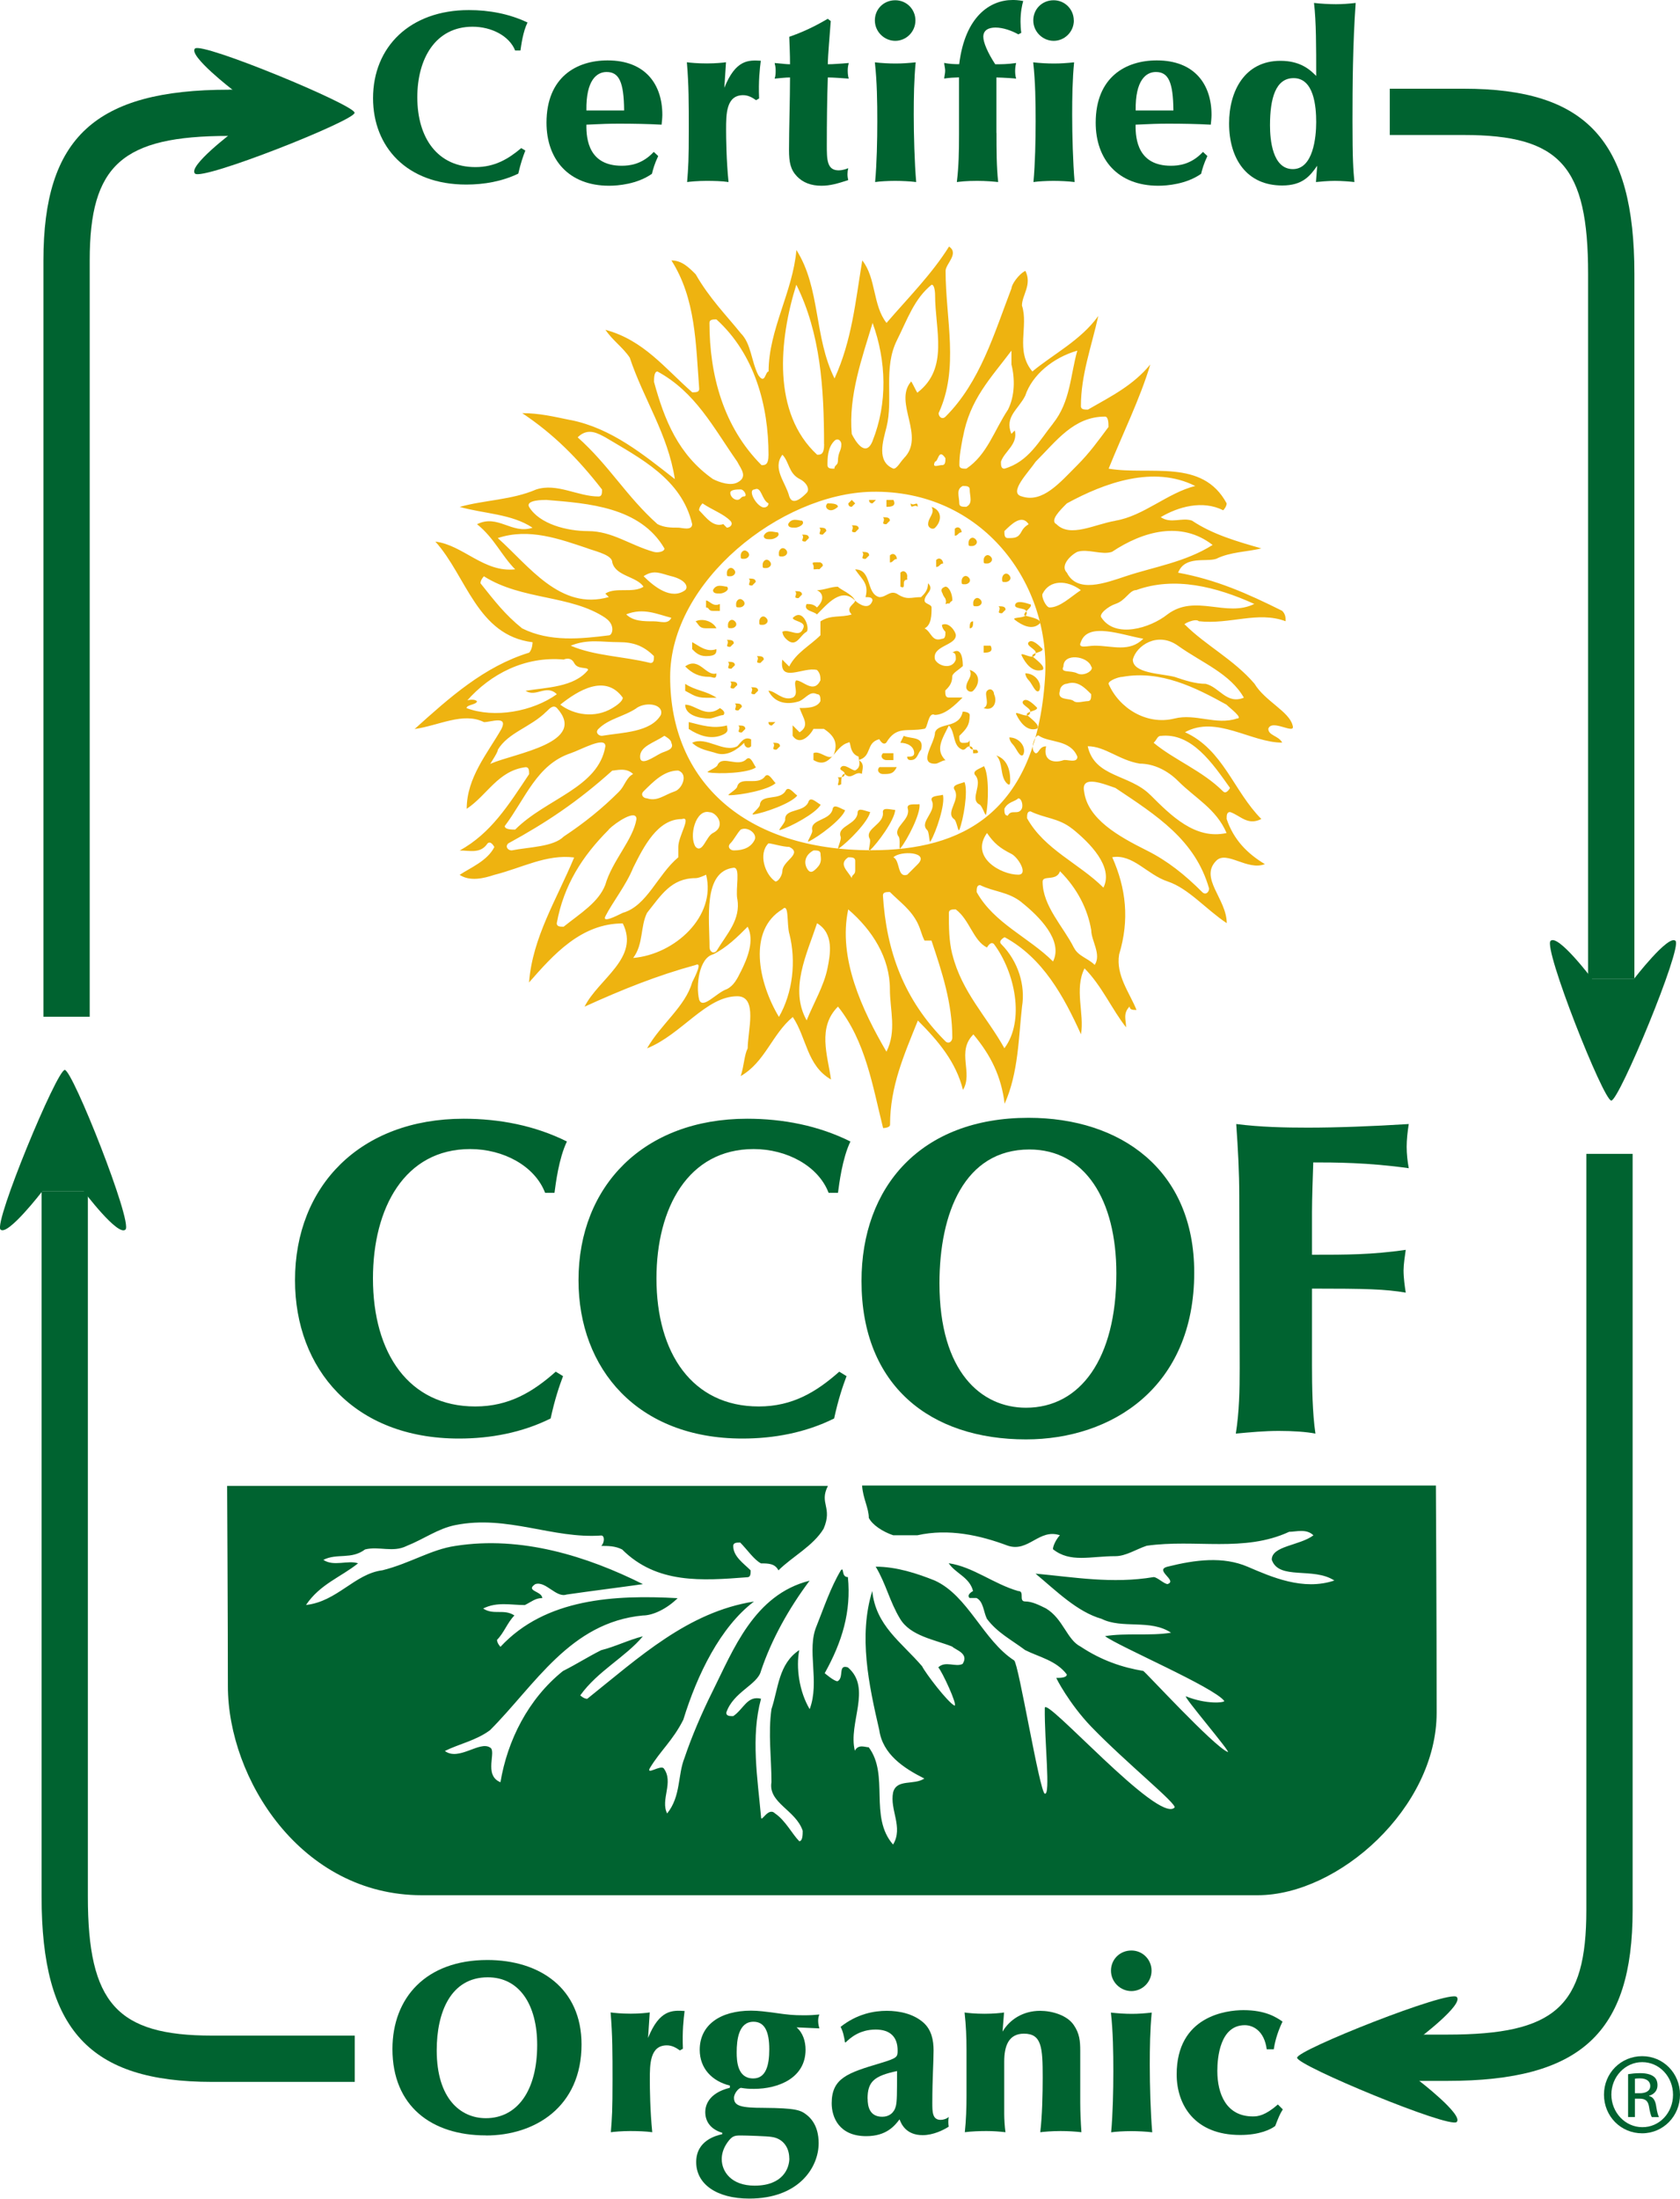 <svg viewBox="0 0 200 261.73" id="Layer_2" xmlns="http://www.w3.org/2000/svg">
  <defs>
    <style>.cls-1{fill:#eeb310;}.cls-1,.cls-2{stroke-width:0px;}.cls-2{fill:#006330;}</style>
  </defs>
  <path d="M165.45,10.56v5.51h8.81c11.48,0,14.8,3.71,14.8,16.53v83.94h5.51V32.6c0-15.86-5.69-22.04-20.31-22.04h-8.81Z" class="cls-2"></path>
  <path d="M191.82,131.01c-.93,0-8.11-18.12-7.23-19.01.88-.87,4.96,4.54,4.96,4.54h4.96s4.13-5.37,4.96-4.54c.82.83-6.71,19.01-7.65,19.01Z" class="cls-2"></path>
  <path d="M188.85,137.34v90.04c0,11.48-3.71,14.81-16.54,14.81h-7.38v5.51h7.38c15.87,0,22.05-5.69,22.05-20.31v-90.04h-5.51Z" class="cls-2"></path>
  <path d="M154.42,244.94c0-.93,18.13-8.11,19-7.23.88.88-4.54,4.96-4.54,4.96v4.96s5.37,4.13,4.54,4.96c-.83.83-19-6.71-19-7.64Z" class="cls-2"></path>
  <path d="M4.95,141.82v83.95c0,15.86,5.69,22.05,20.31,22.05h16.97v-5.51h-16.97c-11.34,0-14.8-3.86-14.8-16.54v-83.95h-5.51Z" class="cls-2"></path>
  <path d="M7.71,127.36c.93,0,8.11,18.13,7.23,19-.88.88-4.96-4.54-4.96-4.54h-4.96s-4.13,5.37-4.96,4.54c-.83-.82,6.71-19,7.65-19Z" class="cls-2"></path>
  <path d="M27.22,10.68c-15.87,0-22.05,5.7-22.05,20.32v90.03h5.51V30.99c0-11.35,3.86-14.81,16.54-14.81h7.38v-5.51h-7.38Z" class="cls-2"></path>
  <path d="M42.21,13.43c0,.93-18.12,8.11-19,7.23-.88-.87,4.54-4.96,4.54-4.96v-4.96s-5.37-4.13-4.54-4.96c.83-.82,19,6.71,19,7.64Z" class="cls-2"></path>
  <path d="M67.94,50c4.88.98,8.68,4.13,12.4,7.03-.83-5.37-3.72-9.5-5.37-14.46-.83-1.24-2.07-2.07-2.89-3.31,4.55,1.24,7.03,4.54,10.33,7.44.41,0,.83,0,.83-.41-.41-5.37-.41-10.74-3.31-15.29,1.24,0,2.07.83,2.89,1.65,1.65,2.89,3.72,4.96,5.37,7.02,1.24,1.24,1.24,3.31,2.07,4.96.83,1.24.83-.41,1.24-.41,0-4.96,2.89-9.5,3.31-14.46,2.89,4.55,2.07,10.33,4.54,15.29,2.07-4.55,2.48-9.09,3.3-14.05,1.66,2.06,1.24,5.37,2.89,7.44,2.48-2.89,5.37-5.78,7.44-9.09,1.24.83-.41,2.07-.41,2.89,0,5.79,1.65,11.57-.83,16.94,0,.41.41.83.83.41,4.13-4.13,5.79-9.92,7.85-15.28,0-.42.82-1.66,1.65-2.07.82,1.65-.41,2.89-.41,4.13.82,2.48-.83,5.37,1.24,7.85,2.48-2.06,5.78-3.72,7.85-6.61-.83,3.72-2.07,7.02-2.07,10.74,0,.41.42.41.83.41,2.89-1.65,5.37-2.89,7.43-5.37-1.24,4.13-3.3,8.26-4.96,12.4,4.96.82,11.16-1.24,14.05,4.13,0,.41-.41.82-.41.82-2.48-1.24-5.37-.41-7.44.82,1.24.83,2.48,0,3.72.41,2.48,1.66,5.37,2.48,8.26,3.31-1.65.41-3.72.41-5.37,1.24-1.24.41-3.72-.41-4.54,1.65,4.54.83,8.26,2.48,12.39,4.54.41.41.41.82.41,1.24-3.31-1.24-6.61.41-10.33,0-.41-.42-2.06.41-1.65.41,2.48,2.48,5.79,4.13,8.27,7.02,1.24,2.07,4.13,3.31,4.54,4.96.42,1.24-2.48-.83-2.89.41,0,.82,1.24.82,1.65,1.65-3.71,0-7.85-3.3-11.57-1.24,4.55,2.06,5.79,7.02,9.09,10.33-1.65.83-2.48-.41-3.72-.83-.41,0-.41.41-.41.83.83,2.48,2.48,4.13,4.55,5.37-2.06.83-4.55-1.65-5.78-.41-2.07,2.07,1.24,4.55,1.24,7.44-2.48-1.65-4.54-4.13-7.02-4.96-2.48-.82-4.13-3.3-6.61-2.89,1.65,3.72,2.07,7.44.82,11.57-.41,2.48,1.24,4.55,2.07,6.61-.41,0-.82,0-.82-.41-.83.82-.42,1.65-.42,2.48-1.65-2.07-2.89-4.95-4.95-7.02-1.24,2.48,0,5.37-.42,7.85-2.06-4.54-4.54-9.09-9.09-11.56,0,0-.82.41-.41.82,2.06,2.07,2.89,4.96,2.48,7.44-.42,3.72-.42,7.85-2.07,11.57-.41-3.3-1.65-5.78-3.72-8.26-2.06,2.07,0,4.55-1.24,6.61-.83-3.31-2.89-5.78-5.37-8.26-1.66,4.13-3.31,7.85-3.31,12.39,0,.41-.83.41-.83.41-1.24-4.96-2.07-10.33-5.37-14.46-2.48,2.48-1.24,5.78-.83,8.68-2.89-1.66-2.89-4.96-4.55-7.44-2.48,2.06-3.3,5.37-6.2,7.03.41-1.24.41-2.48.83-3.3,0-2.07,1.24-6.2-1.24-6.2-3.72,0-6.61,4.54-10.74,6.2,1.65-2.89,4.54-4.96,5.37-7.85.41-.83,1.24-2.48.41-2.07-4.55,1.24-8.67,2.89-13.22,4.96,1.65-3.31,6.61-5.78,4.55-9.91-4.96,0-8.26,3.72-11.16,7.03.41-5.37,3.31-9.92,5.37-14.88-3.31-.41-6.2,1.24-9.5,2.07-1.24.41-2.89.82-4.13,0,1.24-.83,3.3-1.66,4.13-3.31,0,0-.41-.83-.82-.42-.83,1.24-2.07.83-3.3.83,3.72-2.06,5.78-5.37,8.26-9.09,0-.41,0-.83-.41-.83-3.3.42-4.54,3.3-7.02,4.96,0-3.72,2.48-6.61,4.13-9.5.82-1.65-1.24-.82-2.07-.82-2.48-1.24-5.37.41-8.26.82,4.13-3.72,8.26-7.44,13.63-9.09.41-.42.41-1.24.41-1.24-6.61-.82-7.85-7.85-11.57-11.98,3.31.41,5.78,3.72,9.5,3.3-1.65-1.66-2.48-3.72-4.54-5.37,2.48-1.24,4.13,1.24,6.61.42-2.48-1.66-5.78-1.66-8.67-2.48,2.89-.82,6.2-.82,9.09-2.07,2.48-.82,4.95.83,7.44.83.41,0,.41-.42.41-.83-2.89-3.72-5.78-6.61-9.5-9.09,2.06,0,3.72.41,5.78.83ZM87.77,57.44c1.33-.67.41-1.65,0-2.48-2.89-4.13-4.96-8.26-9.5-10.74-.41,0-.41.83-.41,1.24,1.24,4.54,2.89,8.67,7.02,11.57.83.41,2.07.82,2.89.41ZM91.49,54.13c0-5.84-1.65-11.98-6.2-16.11-.41,0-.83,0-.83.41,0,6.19,1.65,12.39,6.2,16.94.41,0,.83,0,.83-1.24ZM98.1,52.89c0-6.66-.42-13.22-3.3-19-2.07,6.61-2.89,15.28,2.48,20.24.41,0,.83,0,.83-1.24ZM103.88,52.48c1.79-4.49,1.65-9.5,0-14.04-1.24,4.13-2.89,8.67-2.48,13.22.41.83,1.65,2.89,2.48.83ZM107.6,54.55c2.62-2.61-1.24-6.61.83-9.09,0-.41.83,1.65.83,1.24,3.72-2.89,2.06-7.44,2.06-11.57,0,0,0-1.24-.41-1.24-2.06,1.65-2.89,4.13-4.13,6.61-1.65,3.31-.42,7.02-1.24,10.33-.41,1.65-1.24,4.13.83,4.96.42,0,.83-.83,1.24-1.24ZM114.62,52.07c-.23,1.29-.41,2.06-.41,3.3,0,.42.41.42.83.42,2.48-1.66,3.31-4.55,4.96-7.03.83-1.65.83-3.72.41-5.37,0-.41,0-2.06,0-1.65-2.48,3.3-4.96,5.78-5.78,10.33ZM125.36,50.41c2.08-2.6,2.07-5.79,2.89-8.67-2.89.83-5.38,2.89-6.2,5.37-.83,1.65-2.48,2.48-1.65,4.54l.41-.41c.41,1.65-1.24,2.48-1.65,3.72,0,.41,0,.83.41.83,2.89-.83,4.13-3.31,5.79-5.37ZM128.25,55.37c1.46-1.46,2.48-2.89,3.71-4.54,0-.41,0-1.24-.41-1.24-3.72,0-5.78,2.89-8.26,5.37-.83,1.24-3.31,3.72-1.65,4.13,2.48.83,4.54-1.65,6.61-3.72ZM132.79,61.98c3.36-.56,6.2-3.31,9.5-4.13-4.95-2.48-10.74-.41-15.28,2.07-.83.82-2.07,2.06-1.24,2.48,1.65,1.65,4.54,0,7.02-.41ZM134.03,68.59c3.35-1.12,7.02-1.65,10.33-3.72-3.72-2.89-8.26-1.66-11.98.82-1.24.41-2.89-.41-4.13,0-.83.41-2.07,1.66-1.24,2.48,1.24,2.48,4.55,1.24,7.02.42ZM132.79,71.89c-.87.29-2.06,1.24-1.65,1.65,1.65,2.48,5.78,1.24,7.85-.41,3.3-2.48,7.02.41,10.33-1.24-4.55-2.06-9.5-3.3-14.05-1.65-.82,0-1.24,1.24-2.48,1.65ZM140.23,76.86c-2.43-1.73-4.96,0-5.37,1.65,0,1.65,3.3,1.65,4.96,2.06,1.24.42,2.47.83,3.72.83,1.65.41,2.48,2.48,4.54,1.65-1.65-2.89-4.96-4.13-7.85-6.19ZM139.82,85.53c2.53-.63,4.96.83,7.43,0,.83,0-.83-1.24-1.24-1.65-3.72-2.06-7.85-4.13-12.39-3.31-.41,0-1.65.42-1.65.83,1.24,2.89,4.54,4.96,7.85,4.13ZM138.17,87.59c-.41.05-.41.41-.83.83,2.48,2.06,5.78,3.31,8.26,5.78.41.41.83-.41.83-.41-2.06-2.89-4.55-6.61-8.26-6.19ZM136.93,94.61c2.48,2.48,5.37,5.38,9.09,4.55-1.24-2.89-3.72-4.13-5.78-6.2-1.24-1.24-2.89-2.06-4.55-2.06-2.48-.41-4.13-2.07-6.2-2.07.82,3.72,4.96,3.31,7.43,5.78ZM136.51,101.23c2.48,1.24,4.54,2.89,6.61,4.96.41.41.82,0,.82-.42-1.65-5.78-6.2-8.67-11.16-11.98-1.24-.41-4.13-1.65-3.72.41.41,3.3,4.13,5.37,7.43,7.02ZM127.84,112.79c.52,1.05,1.65,1.24,2.48,2.07.83-1.24-.41-2.89-.41-4.13-.41-2.48-1.65-4.96-3.72-7.02-.41,1.24-2.07.42-2.07,1.24,0,2.9,2.48,5.37,3.72,7.85ZM121.64,107.42c-1.61-1.29-3.3-1.24-4.96-2.06-.41,0-.41.41-.41.83,2.07,3.72,6.19,5.37,9.09,8.26,1.24-2.48-1.65-5.37-3.72-7.02ZM127.64,98.65c-1.61-1.29-3.3-1.24-4.96-2.07-.41,0-.41.41-.41.82,2.06,3.72,6.19,5.37,9.09,8.26,1.24-2.48-1.66-5.37-3.72-7.02ZM113.38,113.62c1.12,4.48,4.13,7.44,6.19,11.16,2.48-3.31,1.24-9.09-1.24-12.4-.41-.41-.83.41-.83.41-1.65-.82-2.06-3.3-3.72-4.54-.41,0-.82,0-.82.42,0,1.65,0,3.3.41,4.95ZM109.25,109.9c-.83-1.65-2.07-2.48-3.31-3.72-.41,0-.83,0-.83.41.41,6.61,2.48,12.39,7.43,17.35.41.41.83,0,.83-.42,0-4.13-1.24-7.85-2.48-11.56h-.83c-.41-.82-.41-1.24-.82-2.07ZM105.94,117.75c0-3.72-2.07-7.02-4.96-9.5-1.24,5.79,1.65,11.98,4.55,16.94,1.24-2.48.41-4.96.41-7.44ZM98.51,115.27c.32-1.62.82-4.13-1.24-5.37-1.24,3.72-3.31,7.85-1.24,11.56.83-2.06,2.07-4.13,2.48-6.2ZM93.96,111.14c-.32-1.27,0-3.72-.82-2.9-4.13,2.48-2.89,8.68-.41,12.81,1.65-2.89,2.07-6.61,1.24-9.91ZM88.18,115.68c.83-1.65,1.65-3.72.83-5.37-1.24,1.24-2.48,2.48-4.13,3.3-1.65.42-2.06,3.72-1.65,5.37.41,1.24,2.06-.82,3.3-1.24.83-.41,1.24-1.24,1.65-2.07ZM87.77,107.01c-.22-1.29.41-3.72-.41-3.72-3.72.41-2.89,6.2-2.89,9.5,0,.41.41.83.83.41,1.24-2.06,2.89-3.71,2.48-6.19ZM82.81,104.53c-2.92,0-4.13,2.07-5.78,4.13-.82,1.65-.41,3.71-1.65,5.37,4.96-.42,9.92-4.96,8.68-9.91,0,0-.82.41-1.24.41ZM80.75,100.81c0-1.31,1.65-3.72.41-3.31-2.89,0-4.54,3.31-5.78,5.79-.83,2.07-2.48,4.13-3.31,5.78-.41.83,1.24,0,2.07-.41,2.89-.82,4.13-4.54,6.61-6.61v-1.24ZM72.48,98.75c-3.16,3.16-5.37,6.61-6.2,11.15,0,.41.41.41.82.41,2.07-1.65,4.13-2.89,4.95-4.96.83-2.9,3.31-5.37,3.72-7.85,0-1.24-2.48.41-3.31,1.24ZM73.72,94.2c.66-.65.83-1.65,1.65-2.06-.83-.83-2.06-.41-2.48-.41-4.13,3.71-7.85,6.19-12.39,8.67-.41.42,0,.83.41.83,2.06-.41,4.96-.41,6.2-1.65,2.48-1.65,4.54-3.3,6.61-5.37ZM67.94,89.66c-4.04,1.35-5.37,5.37-7.85,8.67,0,.42.83.42,1.24.42,3.72-3.72,9.91-4.96,10.74-9.92,0-1.24-2.89.41-4.13.83ZM65.05,84.7c-1.87,1.87-4.54,2.48-5.78,4.54,0,.42-1.24,2.07-.82,1.65,2.89-1.24,11.57-2.48,7.85-6.61-.42-.41-.83,0-1.24.42ZM68.35,78.92c-.41-.82-1.24-.41-1.24-.41-4.55-.41-8.68,1.65-11.57,4.96-.41,0,.83-.41,1.24,0,0,.41-1.24.41-1.24.82,3.31,1.24,7.85.42,10.75-1.65-1.24-1.24-2.48.41-3.72-.41,2.48-.41,5.78-.41,7.44-2.48,0-.41-1.24,0-1.65-.82ZM72.07,73.55c-4.15-2.77-9.91-2.07-14.46-4.95,0,0-.41.41-.41.83,1.65,2.06,2.89,3.71,4.96,5.37,3.31,1.65,7.02,1.24,10.33.83.41,0,.82-1.24-.42-2.07ZM70,65.29c-3.35-1.12-7.02-2.48-10.74-1.24,3.72,3.31,7.44,8.67,13.22,7.02l-.42-.41c1.24-.82,3.31,0,4.55-.82-.82-1.24-3.31-1.24-3.72-2.89,0-.83-1.65-1.24-2.89-1.65ZM77.86,65.7c.4.11,1.24,0,1.24-.41-2.89-4.96-9.09-5.37-14.05-5.78-.41,0-2.48,0-2.07.82,1.24,2.07,4.55,2.89,7.02,2.89,2.89,0,4.96,1.66,7.85,2.48ZM80.75,62.81c.41,0,1.65.41,1.65-.42-1.24-5.37-6.2-7.85-10.33-10.33-.82-.42-2.06-1.24-3.3,0,3.72,3.3,5.79,7.02,9.5,10.33.83.42,1.65.42,2.48.42ZM79.92,68.59c-1.27-.32-2.06-.83-3.3,0,1.24,1.24,3.3,2.89,4.96,1.65.41-.41,0-1.24-1.65-1.65ZM73.72,76.44c-2.11,0-3.72-.41-5.78.42,2.89,1.24,6.2,1.24,9.5,2.06.41,0,.41-.41.41-.82-1.24-1.24-2.48-1.66-4.13-1.66ZM72.9,84.29c.5-.3,1.24-.82,1.24-1.24-2.07-2.89-5.37-.83-7.44.83,1.65,1.24,4.13,1.65,6.2.41ZM75.79,84.29c-1.54,1.03-3.31,1.24-4.55,2.48-.41.41,0,.82.41.82,2.48-.41,5.79-.41,7.02-2.48.41-1.24-1.65-1.65-2.89-.83ZM78.68,89.66c.52-.26,1.65-.42,1.24-1.24,0-.41-.83-.83-.83-.83-1.24.83-2.89,1.24-2.89,2.48s1.65,0,2.48-.41ZM80.33,94.2c.88-.29,1.65-2.06.41-2.48-1.65,0-2.89,1.24-4.13,2.48-.41.41,0,.83.41.83,1.24.41,2.07-.42,3.31-.83ZM84.87,99.16c1.65-.83.41-2.48-.41-2.48-1.65-.41-2.48,2.89-1.65,4.13.83.83,1.24-1.24,2.06-1.65ZM89.83,99.99c.37-.74-.82-1.65-1.65-1.24-.41.41-.82,1.24-1.24,1.65-.41.42,0,.83.41.83,1.24,0,2.06-.41,2.48-1.24ZM93.14,103.7c0-1.24,2.48-2.06.82-2.89-.82,0-2.06-.42-2.48-.42-1.24,1.24-.41,3.72.83,4.54.41,0,.83-.82.83-1.24ZM120.4,101.64c-1.33-.67-2.06-1.24-2.9-2.48-2.06,2.89,1.66,4.96,3.72,4.96,1.24,0,0-2.07-.82-2.48ZM95.2,57.02c-1.33-.67-1.24-2.07-2.06-2.89-1.24,1.66.41,3.31.82,4.96.41,1.24,1.66,0,2.07-.42.42-.41,0-1.24-.83-1.65ZM115.44,58.26c0-.41-.41-.41-.83-.41-.83.41-.41,1.24-.41,2.07,0,.41.41.41.83.41.83-.41.41-1.24.41-2.07ZM121.64,63.22c.26-.52.82-.82.82-.82-.82-1.24-2.06,0-2.89.82,0,.42,0,.83.41.83.83,0,1.24,0,1.66-.83ZM124.12,70.66c-.19.37.41,1.65.83,1.65,1.24,0,2.48-1.24,3.72-2.06-1.65-1.24-3.72-1.24-4.54.41ZM130.32,76.86c2.11,0,4.13.83,5.79-.83-2.48-.41-6.61-2.07-7.44.41-.41.83.83.42,1.65.42ZM128.25,80.16c.82.41,2.06-.41,1.65-.83-.41-1.24-3.3-1.65-3.3,0-.41.83.83.41,1.66.83ZM127.84,83.46c.3.29,1.24,0,1.65,0s.41-.41.41-.83c-.82-.83-1.65-1.65-2.89-1.24-.41,0-.83.41-.83.83-.41,1.24,1.24.83,1.65,1.24ZM126.6,90.49c.39-.13,1.66.41,1.66-.41-.83-2.07-3.31-1.65-4.55-2.48-.41-.41-1.24,1.65-.41,2.07.41,0,.41-.83,1.24-.83-.41,1.65.83,2.07,2.06,1.65ZM109.25,102.88c1.49-1.49-2.07-1.65-2.89-.83.83.41.42,2.48,1.65,2.07.41-.42.83-.83,1.24-1.24ZM77.86,73.96c.82,0,1.65.41,2.06-.42-1.65-.41-3.3-1.24-5.37-.41.83.83,2.07.83,3.31.83ZM86.11,62.39l.41.42c.41,0,.83-.42.41-.83-.83-.83-2.07-1.24-3.3-2.06,0,0-.41.41-.41.82.82.82,1.65,2.07,2.89,1.65ZM99.75,54.96c0-1.17.41-1.24.41-2.07,0-.41-.41-.82-.83-.41-.82.82-.82,2.07-.82,2.89,0,.42.41.42.82.42,0-.42.41-.42.41-.83ZM103.74,101.21c10.76,0,19.56-4.39,20.66-20.36.79-11.37-7.44-22.59-20.66-22.31-10.75.23-23.96,10.63-23.96,22.03,0,12.48,8.96,20.64,23.96,20.64ZM114.62,79.33c0-.41,0-2.47-1.24-1.65.41,0,.41.41.41.83-.41,1.23-2.07.82-2.48,0-.41-1.65,2.48-1.65,2.48-2.89,0-.42-.82-1.65-1.65-1.24q0,.41.41.83c0,.42,0,.83-.41.83-1.24.41-1.24-.83-2.07-1.24.83-.41.83-1.65.83-2.48,0-.41-.83-.41-.83-.83,0-.82,1.24-1.24.41-2.06,0,.82-.41,1.24-.83,1.65-1.24,0-1.65.41-2.89-.41-.83-.41-1.24.41-2.07.41-1.65-.41-.83-3.3-2.89-3.3.83,1.24,1.66,1.65,1.24,3.3.42,0,.83,0,.83.41-.41,1.24-1.65.41-2.07,0-.41-.82-1.65-1.24-2.06-1.65-.83,0-1.65.41-2.48.41.83.41.83,1.24,0,2.06-.41-.41-.82-.41-1.24-.41-.41.83.83.83,1.24,1.24,1.24-1.24,2.89-3.3,4.54-1.65,0,.41-1.24.83-.41,1.65-1.24.41-2.48,0-3.72.83v1.65c-1.24,1.24-2.89,2.07-3.72,3.72q-.41-.41-.82-.82c-.41,2.89,2.48.82,4.13,1.23.41.41.41.83.41,1.24-.82,1.65-2.06,0-2.89,0-.42.41.41,1.65-.42,2.06-1.24.41-2.06-.83-2.89-.83.83,1.65,2.48,1.65,3.72,1.24.83-.41,1.24-1.24,2.07-.83.41,0,.41.41.41.83-.41.82-1.65.82-2.48.82.42,1.24,1.24,2.07,0,2.89,0,0-.41-.41-.83-.83v1.24c.83,1.24,2.07,0,2.48-.82h1.24c1.24.82,1.65,1.65,1.24,2.89-.41,1.24-1.65-.42-2.48,0v.82c2.06,1.24,2.48-1.65,4.13-2.06.41-.41,0,1.24,1.24,1.65,0,.41.41,1.24-.41,1.65-.41,0-1.24-.83-1.65-.42-.41.42.41.42.41.83s-.41.41-.83.41c.41.41-.41,1.24.41.83,0-.42,0-1.24.41-1.24.83.83,1.24-.41,2.06,0,0-.41.41-1.24-.41-1.65,1.65-.41.83-2.06,2.48-2.48,0,0,.41.82.83.41,1.24-2.07,2.48-1.24,4.54-1.65.41,0,.41-2.07,1.24-1.65,1.24,0,2.48-1.24,3.3-2.07h-1.65c-.41,0-.41-.41-.41-.83.41-.41.83-.83.83-1.66,0-.41.83-.83,1.24-1.24ZM108.84,75.61c.18-.37,0-.42,0-.83-.42-.41-1.24-.83-1.65-.83-.83.41-1.24,1.65-.41,2.07.82,0,1.65.41,2.06-.41ZM104.29,73.96c.41-.42.83-.42.83-.83-.41-.83-1.24-.41-1.65-.41-.83.41-.42,1.24-.42,1.65.42,1.24.83,0,1.24-.41ZM105.12,85.95c1.05,1.05.83-.83,1.65-.83-.42-.41-.83-.83-1.65-.83-.41,0-.83.42-.83.83s.41.41.83.83ZM103.05,87.18c.29.88,1.24.41,1.65.41,1.24-.82-.41-1.24-.83-1.65-.41,0-1.24,0-.83,1.23ZM99.75,79.74c0-.82-.41-.82-.83-1.23-.83.41-.41,1.23-.41,1.65s.41.41.82.41c0-.41.41-.41.41-.83ZM98.51,77.68c.65-.66-.41-.83-.83-1.24-.82.42-1.24,1.66-.41,2.07.83.41.83-.41,1.24-.83ZM100.58,85.95c0,.41.83.41,1.24.41s.41-.41.41-.83c-.41-.41-.83-.41-1.24-.41,0,0-.41.41-.41.83ZM110.49,80.16c.23-.34,0-.83-.41-.83-.82-.41-1.24.41-1.65.83.83.41,1.24,1.24,2.07,0ZM110.07,82.64c0-.41-.82-.41-1.24-.41s-.42.41-.42.83c.42.41.42.83.83.83s.82-.83.82-1.24ZM106.36,82.64c-.41,0-.83,0-.83.41s0,.83.41.83h.83c.41,0,.41-.41.41-.83-.41,0-.41-.41-.83-.41ZM102.23,76.03c.29-.29,0-.83,0-1.24s-.41-.41-.83-.41c-.41.41-.83,1.24-.83,1.65.41.83,1.24.41,1.65,0ZM105.94,76.44c.37-.18,0-.82,0-1.24s-.41-.41-.83-.41q-.41.41-.83.83c.41.41.83,1.24,1.65.82ZM106.77,73.55c.87-.29.41-1.65-.42-2.07-.41,0-.83,0-.83.41-.41.83,0,2.07,1.24,1.65ZM110.07,73.55c.77-.51-.82-1.65-1.24-2.07-.42,0-.83,0-.83.41.41.83.83,2.48,2.07,1.65ZM110.49,77.68c.92,0,.41-1.66-.41-2.07-.41.41-1.24.41-.82,1.24.41.41.82.83,1.24.83ZM99.75,75.2c.41,0,.41-.41.41-.83-.41-.41-.83-.41-1.24-.41s-.41.41-.41.83c.41.41.82.41,1.24.41ZM101.81,81.4c.41,0,.41-.41.41-.83-.83-1.24-.83.42-1.24.42-.41.82.41.41.83.41ZM108.01,79.33c.41,0,.83-.41.83-.82s-.42-.41-.83-.41q-.41.41-.82.82c.41,0,.41.41.82.41ZM104.29,77.27c1.49,0-.83-.83-.83-1.65-.42,0-.42.41-.42.82.42.42.83.83,1.24.83ZM97.27,85.53c0,.42.41.42.83.42s.41-.42.41-.83c-.41-.41-.41-.83-.83-.83s-.41.83-.41,1.24ZM109.66,85.12c0-.93-1.65-1.24-2.07,0,0,.41,0,.83.41.83.83,0,1.65,0,1.65-.83ZM103.47,84.7c1.49,0-.42-.83-.42-1.24-.41.41-.83.41-.83.82s.83.42,1.24.42ZM112.55,80.99c.41-.42-.41-.83-.83-1.24-.41,0-.41.41-.41.83.41.42.83.83,1.24.42ZM100.99,77.68q-.41-.42-.82-.83c-.41,0-.83,0-.83.41s.41.83.83.83.41-.41.82-.41ZM109.66,89.24c.41-1.65-1.24-1.24-2.07-1.65l-.41.83c.82,0,1.65.41,1.65,1.24,0,.41-.42.41-.83.41q0,.41.41.41c.83,0,.83-.82,1.24-1.24ZM112.55,90.49c-1.24-1.24-.41-2.48.41-4.13.82.83.41,2.48,1.65,2.89.41,0,.41-.41.83-.41s.41.41.41.83c.42,0,.83,0,.42-.42-.42,0-.83,0-.83-.41v-.82c0,.41-.41.41-.83.41s-.41-.41-.41-.83c.83-.82,1.24-1.24,1.24-2.48,0-.41-.83-.41-.83-.41-.41,2.07-2.89,1.24-3.3,2.48,0,1.24-2.06,3.72,0,3.72.41,0,.83-.41,1.24-.41ZM118.34,82.64c0-.41-.41-.83-.83-.41-.41.41.42,1.65-.41,2.06,1.24.42,1.65-.82,1.24-1.65ZM115.44,79.74c.41.83-.41,1.24-.41,2.07,0,.41.54.71.83.41.83-.83.83-2.07-.41-2.48ZM110.91,60.34c.41.83-.42,1.24-.42,2.07,0,.41.54.7.83.41.83-.82.83-2.07-.41-2.48ZM117.93,76.86h-.83v.83c.41,0,1.24,0,.83-.83ZM97.68,66.94h-.82v.83c.41,0,1.24,0,.82-.83ZM115.44,74.79c0-.41,0-.83.41-.83,0,.41,0,.83-.41.83ZM92.31,85.95h-.83q0,.41.41.41l.42-.41ZM96.03,75.2c.42-.41-.41-2.89-1.65-1.65,0,.42,1.65.42,1.24,1.24-.42,1.24-1.66,0-2.48.41,0,0,0,.42.41.83,1.24,1.24,1.65-.41,2.48-.83ZM97.68,66.94c-.41.42-1.24-.41-.82.42,0,0,.82.41.82-.42ZM107.19,69.83c.82.41,0-.83.82-.83,0,0,0-.83-.41-.83s-.41,0-.41.42v1.24ZM113.38,71.48c0-.82-.41-1.65-.83-1.65-1.24.41.41,1.24,0,2.06.41,0,.83-.41.83-.41ZM103.47,66.11c0-.41-.42-.41-.83-.41.41.41-.41.83.41.83l.42-.41ZM89.97,69.28c0-.41-.41-.41-.83-.41.41.41-.41.83.41.83l.41-.42ZM95.48,70.79c0-.42-.41-.42-.83-.42.41.42-.41.83.41.83l.41-.42ZM105.94,61.98c0-.41-.41-.41-.83-.41.41.41-.41.83.41.83l.41-.41ZM87.36,76.58c0-.41-.41-.41-.83-.41.41.41-.41.83.41.83l.41-.41ZM87.49,79.19c0-.41-.41-.41-.83-.41.41.41-.41.82.41.82l.41-.41ZM90.93,78.51c0-.41-.41-.41-.83-.41.42.41-.41.82.42.82l.41-.41ZM87.77,81.54c0-.41-.41-.41-.83-.41.41.41-.41.83.41.83l.41-.41ZM90.25,82.22c0-.41-.41-.41-.83-.41.41.41-.41.83.41.83l.41-.41ZM88.32,84.15c0-.41-.41-.41-.83-.41.41.41-.41.83.41.83l.41-.42ZM88.73,86.77c0-.41-.41-.41-.83-.41.41.41-.41.83.41.83l.41-.41ZM92.86,88.83c0-.41-.42-.41-.83-.41.41.41-.41.82.41.82l.42-.41ZM102.23,62.94c0-.41-.41-.41-.83-.41.41.41-.41.83.41.83l.41-.41ZM98.37,63.22c0-.41-.41-.41-.83-.41.41.41-.41.83.41.83l.41-.42ZM96.3,64.05c0-.41-.41-.41-.82-.41.41.41-.41.82.41.82l.41-.42ZM97.96,67.35c0-.42-.41-.42-.82-.42.41.42-.41.83.41.83l.41-.41ZM119.71,72.58c0-.41-.41-.41-.83-.41.41.41-.41.83.41.83l.41-.41ZM106.77,66.53c0-.41-.42-.83-.83-.41v.83c.41,0,.41-.41.83-.41ZM112.28,67.08c0-.42-.42-.83-.83-.42v.83c.42,0,.42-.41.83-.41ZM114.48,63.36c0-.41-.41-.83-.82-.41v.82c.41,0,.41-.41.82-.41ZM124.12,79.74c.41-.41-.82-1.23-1.24-1.65,0-.41,1.24-.41,1.24-.83-.41-.41-1.24-1.24-1.65-.83-.41.42.83.83.83,1.24,0,1.24-2.02-.33-1.65.41.41.82,1.24,2.06,2.48,1.65ZM123.47,86.72c.41-.41-.83-1.24-1.24-1.65,0-.41,1.24-.41,1.24-.82-.41-.41-1.24-1.24-1.65-.82-.41.41.83.82.83,1.24,0,1.24-2.02-.32-1.65.41.41.83,1.24,2.07,2.48,1.65ZM123.8,74.19c.19-.55-1.29-.75-1.84-.94-.18-.37.93-.92.75-1.29-.55-.18-1.66-.56-1.85,0-.19.55,1.11.38,1.29.75.55,1.11-1.96.6-1.3,1.1.74.56,2.02,1.31,2.95.39ZM123.71,82.22c.41-.83-.41-2.07-1.65-2.07,0,0,0,.41.41.83.41.41.83,1.65,1.24,1.24ZM121.81,89.84c.42-.83-.41-2.06-1.65-2.06,0,0,0,.41.41.83.41.41.83,1.65,1.24,1.24ZM118.61,89.93c.83.83.41,2.48,1.24,3.3.41.41.41,0,.41-.41,0-1.24-.41-2.48-1.65-2.89ZM84.31,91.94c1.29.22,4.73.09,5.68-.59-.34-.48-.61-1.36-1.09-1.02-1.02,1.09-2.85-.47-3.46.69-.07.4-1.54.86-1.13.92ZM86.8,94.66c1.31.01,4.69-.63,5.53-1.44-.41-.42-.81-1.25-1.23-.84-.84,1.23-2.89-.04-3.32,1.19,0,.42-1.39,1.09-.98,1.09ZM89.66,96.96c1.29-.18,4.54-1.33,5.25-2.26-.47-.35-.99-1.11-1.34-.65-.65,1.34-2.87.4-3.1,1.68.06.41-1.21,1.28-.8,1.22ZM92.85,98.81c1.25-.37,4.29-2,4.85-3.02-.51-.28-1.14-.95-1.42-.44-.44,1.43-2.77.83-2.81,2.13.12.4-1,1.45-.61,1.33ZM96.27,100.17c1.18-.56,3.94-2.62,4.34-3.72-.55-.2-1.28-.77-1.47-.22-.22,1.47-2.62,1.23-2.46,2.53.18.38-.77,1.58-.4,1.41ZM99.86,100.99c1.08-.73,3.5-3.18,3.73-4.33-.58-.11-1.38-.56-1.49,0,0,1.49-2.4,1.61-2.05,2.87.23.34-.53,1.69-.18,1.45ZM103.53,101.25c.96-.88,2.99-3.67,3.04-4.84-.58-.03-1.45-.35-1.47.23.23,1.47-2.13,1.95-1.6,3.14.28.3-.27,1.74.03,1.46ZM107.2,100.97c.82-1.02,2.4-4.08,2.27-5.24-.58.06-1.48-.13-1.42.45.45,1.42-1.81,2.25-1.11,3.35.33.26,0,1.77.26,1.44ZM110.79,100.13c.66-1.13,1.76-4.39,1.46-5.52-.57.15-1.49.09-1.34.66.66,1.34-1.45,2.5-.59,3.48.36.21.26,1.75.47,1.38ZM114.21,98.77c.48-1.21,1.07-4.61.61-5.68-.54.23-1.46.31-1.23.85.85,1.23-1.06,2.69-.06,3.53.38.15.52,1.68.67,1.3ZM117.39,96.91c.29-1.27.37-4.72-.25-5.71-.5.31-1.39.53-1.08,1.03,1.03,1.08-.64,2.82.48,3.5.4.09.77,1.59.86,1.19ZM88.59,88.42c0,.41.42.82.83.41v-.82c-.83-.41-1.24.41-1.65.82-1.65.83-3.72-1.24-5.37-.41.83.82,2.02.95,2.89,1.24,1.24.41,2.48-.42,3.3-1.24ZM86.53,86.36c-1.65.41-2.89,0-4.54-.41v.82c1.24.82,2.54,1.21,3.72.82,1.24-.41.83-.82.83-1.24ZM86.11,85.12c.41-.41-.41-.83-.41-.83-1.65,1.24-2.89-.41-4.13-.41,0,1.24,1.65,1.65,2.89,1.65.41,0,1.24-.41,1.65-.41ZM85.29,83.05c-1.24-.83-2.48-.83-3.72-1.65v.83c.83.41,1.24.83,2.48.83h1.24ZM85.29,80.16c-1.24.41-2.06-2.06-3.72-.83.83.83,1.65,1.24,2.89,1.24.41,0,.83.42.83-.41ZM85.29,77.27c-1.24.42-2.06-.41-2.89-.83v.83c.41.42.83.83,1.65.83,1.24,0,1.24-.41,1.24-.83ZM85.29,74.79c-.41-.83-1.65-1.24-2.48-.83.41.41.41.83,1.24.83h1.24ZM85.7,72.72v-.83c-.83.41-1.24-.41-1.65-.41v.83c.41,0,.24.41.82.41h.83ZM86.53,69.83c-.41,0-1.24-.41-1.65.41,0,.41.41.41.83.41s1.24-.41.83-.82ZM92.57,63.37c-.41,0-1.24-.41-1.65.41,0,.41.41.41.83.41s1.24-.41.83-.83ZM95.48,61.98c-.41,0-1.24-.41-1.65.41,0,.42.41.42.83.42s1.24-.42.83-.83ZM87.36,67.77c-.41-.41-.83,0-.83.41s0,.42.41.42.83-.42.41-.83ZM116.69,71.35c-.41-.41-.83,0-.83.41s0,.41.42.41.83-.41.41-.82ZM120.13,68.45c-.41-.41-.83,0-.83.42s0,.41.41.41.83-.41.41-.83ZM117.93,66.25c-.42-.41-.83,0-.83.41s0,.42.41.42.83-.42.42-.83ZM115.31,68.73c-.41-.41-.83,0-.83.41s0,.41.41.41.83-.41.41-.83ZM116.13,64.18c-.41-.41-.83,0-.83.41s0,.41.41.41.83-.41.41-.83ZM93.55,65.42c-.41-.41-.83,0-.83.41s0,.41.41.41.82-.41.41-.83ZM91.62,66.8c-.41-.41-.83,0-.83.41s0,.41.41.41.83-.41.41-.82ZM88.46,71.48c-.41-.41-.83,0-.83.41s0,.41.42.41.83-.41.41-.83ZM91.21,73.55c-.41-.41-.82,0-.82.42s0,.41.41.41.83-.41.41-.83ZM87.49,73.96c-.41-.42-.83,0-.83.41s0,.41.41.41.83-.41.41-.83ZM89.01,65.7c-.42-.41-.83,0-.83.41s0,.41.41.41.83-.41.42-.83ZM89.01,69h.82-.82ZM99.75,60.33c0-.41-.83-.41-1.24-.41-.41.41,0,.82.41.82s.83-.41.83-.41ZM101.81,59.92l-.41-.41-.41.41q0,.41.41.41l.41-.41ZM104.29,59.51h-.83q0,.41.41.41l.41-.41ZM106.36,59.51h-.83v.82c.41,0,1.24,0,.83-.82ZM109.25,60.33c0-.82-.41,0-.83-.41,0,.82.42,0,.83.41ZM97.27,103.29c.66-.66.41-1.24.41-1.65s-.41-.41-.82-.41c-.83.41-1.24,1.24-.83,2.07.42.83.83.41,1.24,0ZM101.81,103.7v-1.24c0-.41-.41-.41-.83-.41-1.24.83,0,1.65.41,2.48,0-.41.41-.41.41-.83ZM121.64,96.27c.18-.37,0-1.24-.42-1.24-.41.41-1.24.41-1.65,1.24,0,.41,0,.82.41.82.41-.82,1.24,0,1.66-.82ZM90.66,60.33c.37.19.83,0,.83-.41-.83-.41-.83-2.07-1.65-1.66-.82,0,0,1.66.83,2.07ZM88.59,59.09c.42,0,0-.83-.41-.83s-1.24,0-1.24.41.41.83.83.83.41-.41.82-.41ZM112.14,55.37c.41,0,.41-.41.41-.83-.83-1.24-.83.41-1.24.41-.41.83.41.41.83.41ZM106.77,91.31h-2.07c-.41.42,0,.83.41.83.83,0,1.24,0,1.65-.83ZM106.36,89.66h-1.24c-.41.41,0,.82.41.82h.83v-.82ZM112.55,69.83c-.83.82,0,1.24.41,2.06.82-.83,0-1.24-.41-2.06ZM108.01,68.59c0-.42-.41-.83-.82-.42v1.65q.41,0,.41-.41c0-.41.41-.41.41-.83Z" class="cls-1"></path>
  <path d="M57.84,254.19c-6.46,0-11.12-3.48-11.12-10.28,0-6.11,4-10.6,11.3-10.6,6.23,0,11.21,3.36,11.21,10.05,0,7.45-5.56,10.84-11.38,10.84ZM58.07,235.37c-4.4,0-6.08,4.14-6.08,8.69,0,5.76,2.84,8.08,5.85,8.08,3.68,0,6.11-3.19,6.11-8.72,0-4.78-2.11-8.05-5.88-8.05Z" class="cls-2"></path>
  <path d="M80.95,244.08c-.49-.35-.98-.61-1.56-.61-2.03,0-2.03,2.26-2.03,4.11,0,.96.03,3.68.29,6.23-.75-.11-1.79-.14-2.64-.14-.98,0-1.94.09-2.29.14.14-1.79.2-2.55.2-6.29,0-3.07,0-5.27-.23-7.97.41.06,1.3.15,2.4.15,1.01,0,1.91-.09,2.26-.15l-.2,3.04c1.36-3.39,2.9-3.3,4.35-3.21-.12.96-.29,2.4-.2,4.49l-.35.2Z" class="cls-2"></path>
  <path d="M85.99,253.88c-1.19-.35-2.03-1.16-2.03-2.47,0-.64.26-2.23,2.93-2.89v-.26c-2.11-.52-3.59-2.03-3.59-4.26,0-2.95,2.43-4.66,6.11-4.66.9,0,1.74.12,2.81.26,1.62.23,2.2.29,3.48.29.75,0,1.16-.03,1.85-.09-.09.17-.15.44-.15.75,0,.4.09.69.15.9l-2.72-.12c.75.64,1.07,1.65,1.07,2.66,0,3.36-3.22,4.66-6.14,4.66-.26,0-.7,0-1.13-.06-.06,0-.35-.06-.41-.06-.26,0-.84.64-.84,1.19,0,.96.81,1.19,3.56,1.19,3.79.03,4.37.26,5.1.84,1.22.96,1.42,2.43,1.42,3.36,0,2.9-2.37,6.6-8.26,6.6-3.91,0-6.32-1.74-6.32-4.34s2.4-3.16,3.1-3.33v-.17ZM93.96,256.92c0-1.33-.78-2.38-2.11-2.55-.44-.09-3.13-.17-3.65-.17-.78,0-1.04.06-1.59.81-.58.81-.69,1.54-.69,2,0,1.48,1.13,3.16,3.91,3.16,3.39,0,4.14-2.09,4.14-3.25ZM91.58,243.94c0-2.17-.58-3.28-1.88-3.28-1.77,0-2,2.14-2,3.65,0,1.04.09,3.1,1.97,3.1,1.51,0,1.91-1.56,1.91-3.47Z" class="cls-2"></path>
  <path d="M100.59,243.1c-.09-.61-.23-1.3-.52-1.83,1.97-1.56,4-1.91,5.5-1.91s3.16.35,4.35,1.39c.98.87,1.22,2.11,1.22,3.33,0,1.39-.15,3.33-.15,6.23,0,1.07,0,2.03.99,2.03.32,0,.72-.12.96-.35-.06.41-.06.78,0,1.16-.58.38-1.82,1.01-3.1,1.01-1.97,0-2.55-1.33-2.75-1.88-.58.76-1.56,2-3.97,2-3.21,0-4.11-2.23-4.11-3.91,0-3.01,1.91-3.62,5.79-4.78,2.03-.61,2.06-.73,2.06-1.51,0-1.62-.9-2.49-2.61-2.49-1.94,0-3.04,1.01-3.59,1.54l-.06-.03ZM103.29,249.82c0,.87.2,2.15,1.74,2.15.81,0,1.42-.46,1.62-1.27.14-.58.14-1.42.14-4.17-2.75.58-3.51,1.27-3.51,3.3Z" class="cls-2"></path>
  <path d="M119.36,241.82c.84-1.42,2.43-2.46,4.46-2.46,1.42,0,3.21.52,4,1.68.7,1.01.78,1.91.78,3.1v6.08c0,1.19.06,2.4.14,3.59-.75-.09-1.65-.14-2.49-.14-1.07,0-2,.09-2.41.14.23-1.88.29-4.58.29-6.52,0-3.59-.12-5.21-2.23-5.21-1.82,0-2.35,1.45-2.35,3.33v6.23c0,.61.06,1.56.15,2.17-.76-.09-1.51-.14-2.26-.14s-1.8.03-2.58.14c.15-1.45.2-2.87.2-4.32v-5.44c0-1.57-.06-2.95-.23-4.49.41.06,1.27.15,2.38.15,1.04,0,1.94-.09,2.32-.15l-.18,2.26Z" class="cls-2"></path>
  <path d="M137.09,234.58c0,1.36-1.1,2.43-2.4,2.43s-2.43-1.07-2.43-2.43,1.07-2.4,2.43-2.4,2.4,1.1,2.4,2.4ZM132.25,239.57c.78.09,1.68.15,2.49.15s1.59-.06,2.37-.15c-.2,2.06-.23,4.17-.23,6.23,0,2.4.09,5.71.29,8.02-.69-.09-1.71-.14-2.52-.14-.87,0-1.82.06-2.37.14.2-2.2.26-4.98.26-7.24s-.03-4.69-.29-7.01Z" class="cls-2"></path>
  <path d="M152.71,251.1c-.38.61-.52.99-.9,1.97-.49.38-1.82,1.07-4.17,1.07-5.45,0-7.56-3.62-7.56-7.21,0-6.95,5.91-7.65,7.94-7.65,2.64,0,3.91.84,4.66,1.36-.72,1.51-.95,2.69-1.04,3.3h-.84c-.29-2.2-1.62-2.87-2.61-2.87-2.95,0-3.27,3.85-3.27,5.44,0,2.75,1.07,5.42,4.23,5.42.61,0,1.45-.09,2.98-1.42l.58.58Z" class="cls-2"></path>
  <path d="M61.33,6.02c-.69-1.74-2.81-2.84-5.07-2.84-4.43,0-6.58,3.82-6.58,8.4,0,4.87,2.43,8.31,6.92,8.31,2.29,0,3.91-.96,5.45-2.26l.49.29c-.26.67-.55,1.48-.84,2.75-1.94.93-4.08,1.3-6.2,1.3-7.1,0-11.09-4.52-11.09-10.28,0-6.11,4.4-10.49,11.41-10.49,2.4,0,4.81.44,6.98,1.48-.55,1.1-.75,2.72-.84,3.33h-.64Z" class="cls-2"></path>
  <path d="M78.36,18.57c-.44.93-.61,1.56-.75,2.12-1.77,1.24-4.06,1.42-5.1,1.42-4.81,0-7.45-3.13-7.45-7.5,0-5.42,3.56-7.42,7.27-7.42,4.52,0,6.52,2.87,6.52,6.49,0,.35-.06.9-.09,1.16-1.68-.09-3.36-.12-5.04-.12-1.22,0-2,.03-3.91.12-.03,1.8.32,4.89,4.2,4.89.87,0,2.4-.12,3.82-1.65l.52.49ZM74.3,13.15c-.03-3.42-.61-4.58-2.09-4.58-1.16,0-2.46.96-2.4,4.58h4.49Z" class="cls-2"></path>
  <path d="M90.03,11.94c-.49-.35-.98-.61-1.56-.61-2.03,0-2.03,2.26-2.03,4.11,0,.96.03,3.68.29,6.23-.75-.12-1.8-.14-2.64-.14-.98,0-1.94.09-2.29.14.14-1.8.2-2.55.2-6.29,0-3.07,0-5.27-.23-7.97.41.06,1.3.14,2.4.14,1.01,0,1.91-.09,2.26-.14l-.2,3.04c1.36-3.39,2.9-3.3,4.34-3.22-.12.96-.29,2.41-.2,4.49l-.35.2Z" class="cls-2"></path>
  <path d="M98.9,2.49c-.12,1.71-.35,4.17-.35,5.16.64,0,1.62-.09,2.49-.15-.06.29-.12.49-.12.9,0,.46.06.75.12.96-.84-.06-1.82-.14-2.49-.14-.09,2.46-.12,5.53-.12,8.02,0,1.74,0,3.04,1.42,3.04.35,0,.81-.12,1.13-.26-.06.26-.09.49-.09.72,0,.29.06.55.09.7-1.27.41-2.14.67-3.19.67-1.24,0-2.2-.38-2.9-1.1-.78-.81-.96-1.68-.96-3.16,0-2.4.12-6.23.12-8.63-.55,0-1.25.09-1.83.14.09-.29.12-.52.12-.96,0-.41-.06-.61-.12-.9.73.06,1.39.15,1.83.15,0-1.28-.06-2.17-.09-3.27,2.26-.78,3.77-1.68,4.58-2.14l.35.26Z" class="cls-2"></path>
  <path d="M108.98,2.43c0,1.36-1.1,2.43-2.4,2.43s-2.43-1.07-2.43-2.43S105.21.03,106.58.03s2.4,1.1,2.4,2.4ZM104.14,7.42c.78.09,1.68.14,2.49.14s1.59-.06,2.38-.14c-.2,2.06-.23,4.17-.23,6.23,0,2.4.09,5.71.29,8.02-.7-.09-1.71-.14-2.52-.14-.87,0-1.82.06-2.37.14.2-2.2.26-4.98.26-7.24s-.03-4.69-.29-7.01Z" class="cls-2"></path>
  <path d="M118.63,15.82c0,2.03,0,4,.2,5.85-.55-.06-1.45-.14-2.49-.14-1.42,0-1.94.09-2.43.14.23-1.88.26-3.77.26-5.65v-6.81c-.75.03-1.01.03-1.77.14.03-.32.12-.61.12-.93,0-.29-.09-.58-.12-.93.61.12,1.19.15,1.79.15C114.89,1.91,117.9,0,120.54,0,120.77,0,121.2,0,121.81.12c-.15.52-.32,1.36-.32,2.46,0,.43.03.9.09,1.33l-.35.18c-.78-.44-1.82-.81-2.72-.81-.75,0-1.45.26-1.45,1.1,0,.64.49,1.85,1.42,3.27.61,0,1.48,0,2.49-.15-.06.2-.12.61-.12.93s.03.64.12.93c-.15-.03-1.45-.12-2.35-.14v6.6ZM127.84,2.43c0,1.36-1.1,2.43-2.4,2.43s-2.43-1.07-2.43-2.43S124.07.03,125.43.03s2.4,1.1,2.4,2.4ZM123,7.42c.78.09,1.68.14,2.49.14s1.59-.06,2.38-.14c-.2,2.06-.23,4.17-.23,6.23,0,2.4.09,5.71.29,8.02-.7-.09-1.71-.14-2.52-.14-.87,0-1.83.06-2.38.14.2-2.2.26-4.98.26-7.24s-.03-4.69-.29-7.01Z" class="cls-2"></path>
  <path d="M143.74,18.57c-.44.93-.61,1.56-.75,2.12-1.77,1.24-4.06,1.42-5.1,1.42-4.81,0-7.45-3.13-7.45-7.5,0-5.42,3.56-7.42,7.27-7.42,4.52,0,6.52,2.87,6.52,6.49,0,.35-.06.9-.09,1.16-1.68-.09-3.36-.12-5.04-.12-1.21,0-2,.03-3.91.12-.03,1.8.32,4.89,4.2,4.89.87,0,2.4-.12,3.82-1.65l.52.49ZM139.69,13.15c-.03-3.42-.61-4.58-2.09-4.58-1.16,0-2.46.96-2.4,4.58h4.49Z" class="cls-2"></path>
  <path d="M156.81,19.73c-.87,1.25-1.77,2.35-4.17,2.35-4.2,0-6.32-3.16-6.32-7.39,0-3.88,1.88-7.45,6.11-7.45,2.43,0,3.56,1.1,4.26,1.8,0-3.51,0-6.46-.26-8.69.72.09,1.86.15,2.61.15s1.57-.06,2.35-.15c-.35,4.95-.38,9.96-.38,14.08,0,4.58.09,5.76.23,7.24-.52-.06-1.48-.14-2.32-.14s-1.77.09-2.26.14l.15-1.94ZM154,9.3c-2.14,0-2.81,2.4-2.81,5.62,0,1.71.29,5.21,2.72,5.21s2.78-3.82,2.78-5.59c0-1.85-.26-5.24-2.69-5.24Z" class="cls-2"></path>
  <path d="M64.89,141.98c-1.22-3.18-4.94-5.2-8.92-5.2-7.8,0-11.57,7.01-11.57,15.4,0,8.92,4.28,15.24,12.18,15.24,4.03,0,6.88-1.75,9.58-4.14l.87.53c-.46,1.22-.97,2.71-1.48,5.04-3.42,1.7-7.19,2.39-10.91,2.39-12.49,0-19.52-8.28-19.52-18.85,0-11.2,7.75-19.22,20.08-19.22,4.23,0,8.46.8,12.29,2.71-.97,2.02-1.33,4.99-1.48,6.11h-1.12Z" class="cls-2"></path>
  <path d="M98.64,141.98c-1.22-3.18-4.95-5.2-8.92-5.2-7.8,0-11.57,7.01-11.57,15.4,0,8.92,4.28,15.24,12.18,15.24,4.03,0,6.88-1.75,9.58-4.14l.87.53c-.46,1.22-.97,2.71-1.48,5.04-3.42,1.7-7.19,2.39-10.91,2.39-12.49,0-19.52-8.28-19.52-18.85,0-11.2,7.75-19.22,20.08-19.22,4.23,0,8.46.8,12.29,2.71-.97,2.02-1.33,4.99-1.48,6.11h-1.12Z" class="cls-2"></path>
  <path d="M122.14,171.34c-11.37,0-19.58-6.37-19.58-18.85,0-11.2,7.03-19.43,19.88-19.43,10.96,0,19.73,6.16,19.73,18.42,0,13.65-9.79,19.86-20.03,19.86ZM122.55,136.83c-7.75,0-10.71,7.59-10.71,15.93,0,10.57,4.99,14.81,10.3,14.81,6.47,0,10.76-5.84,10.76-15.98,0-8.76-3.72-14.76-10.35-14.76Z" class="cls-2"></path>
  <path d="M156.19,162.58c0,2.39.05,5.68.41,8.07-1.07-.21-2.65-.32-4.38-.32-1.63,0-3.42.16-5.1.32.41-2.55.46-5.2.46-7.8l-.05-20.5c0-2.81-.15-5.57-.36-8.55,2.91.37,5.81.43,8.51.43,3.47,0,7.7-.16,12.03-.43-.15.95-.25,1.86-.25,2.71s.1,1.75.25,2.55c-4.84-.69-8.97-.69-11.37-.69-.05,1.59-.15,4.25-.15,5.89v5.1c4.13,0,7.08,0,11.16-.58-.1.69-.26,1.75-.26,2.44,0,.9.15,1.96.26,2.65-2.45-.42-4.74-.48-11.16-.48v9.19Z" class="cls-2"></path>
  <path d="M170.94,176.83h-68.31c.09,1.51.8,2.69.8,3.85.41.83,1.65,1.65,2.9,2.07h2.89c3.72-.83,7.45,0,10.75,1.24,2.48.83,3.72-2.07,6.21-1.24-.41.42-.83,1.24-.83,1.66,2.07,1.65,4.44.83,7.44.83,1.24,0,2.48-.83,3.72-1.24,5.79-.82,11.58.83,16.96-1.66.83,0,2.06-.41,2.89.42-1.66,1.24-4.96,1.24-4.96,2.9.83,2.48,4.96.83,7.45,2.48-3.72,1.24-7.45-.41-10.34-1.65-2.9-1.24-6.21-.83-9.51,0-1.66.41,1.24,1.65,0,2.07-.41,0-1.24-.83-1.66-.83-4.96.83-9.51,0-14.06-.41,2.48,2.07,4.96,4.55,7.86,5.38,2.48,1.24,5.78,0,8.27,1.65-2.49.41-5.38,0-7.86.41,1.65,1.24,12.95,6.06,14.2,7.72,0,.21-2.14.42-4.55-.55-.55-.22,5.48,6.82,4.96,6.62-1.68-.68-9.91-9.65-10.06-9.65-2.48-.41-4.96-1.24-7.45-2.89-1.65-.83-2.07-3.31-4.13-4.55-.83-.41-1.66-.83-2.48-.83s0-1.24-.83-1.24c-2.9-.83-5.38-2.89-8.27-3.31.83,1.24,2.48,1.65,2.9,3.31,0,0-.83.42-.42.83h.83c.83.41.83,1.65,1.24,2.48,1.24,1.65,2.89,2.48,4.55,3.72,1.65.83,3.72,1.24,4.96,2.9,0,.41-.82.41-1.24.41-.1-.07,1.53,3.08,4.13,5.79,4.19,4.34,10.32,9.26,9.93,9.65-1.93,1.93-15.42-13.36-15.44-11.86-.05,4,.71,10.44,0,10.2-.62-.21-3.12-15.52-3.65-15.86-3.7-2.4-5.47-7.7-9.45-9.51-2.07-.83-4.54-1.65-7.03-1.65,1.24,2.07,1.65,4.13,2.9,6.2,1.24,2.07,4.13,2.48,6.2,3.31.41.41,2.06.82,1.24,2.07-.83.41-2.07-.41-2.89.41.42.41,2.35,4.55,1.93,4.55-.83-.42-3.45-3.86-3.86-4.69-2.48-2.89-5.51-4.82-5.93-8.96-1.66,5.38-.41,11.16.83,16.54.41,2.9,2.9,4.55,5.37,5.79-1.24.83-3.3,0-3.72,1.66-.42,2.07,1.24,4.13,0,6.2-2.9-3.31-.42-8.27-2.9-11.58-.41,0-1.24-.41-1.65.41-.83-3.31,2.07-7.44-.83-9.92-1.24-.41-.41,1.24-1.24,1.65-.41,0-1.52-.96-1.52-.96,2.07-3.72,3.17-7.31,2.76-11.44-.83,0-.41-1.24-.83-.82-1.24,2.07-2.06,4.55-2.89,6.62-1.24,2.89.41,6.61-.83,9.92-1.24-2.07-1.65-4.96-1.24-7.03-2.48,1.65-2.48,4.55-3.31,7.03-.41,2.9,0,5.79,0,8.69-.41,2.48,2.9,3.31,3.72,5.79,0,.41,0,1.24-.41,1.24-.83-.83-1.65-2.48-2.89-3.31-.83-.83-1.66,1.24-1.66.41-.41-4.55-1.24-9.51,0-14.06-1.65-.41-2.07,1.24-3.31,2.07-.42,0-.83,0-.83-.41.83-2.48,3.72-3.31,4.13-4.96,1.24-3.72,3.31-7.44,5.79-10.75-6.62,1.66-9.1,8.27-11.58,13.23-1.24,2.48-2.48,5.38-3.31,7.86-.83,2.06-.41,4.55-2.07,6.62-.83-1.66.83-3.72-.41-5.38-.41-.41-2.07.83-1.66,0,1.24-2.07,2.76-3.31,4-5.79,1.65-5.37,4.41-11.03,8.41-14.06-7.86,1.24-13.65,6.62-19.85,11.58-.42,0-.83-.41-.83-.41,2.07-2.9,5.38-4.55,7.45-7.03-1.65.41-3.31,1.24-4.96,1.65-1.65.83-2.9,1.65-4.55,2.48-4.13,3.31-6.62,8.27-7.44,13.24-2.07-.83-.41-3.72-1.24-4.13-1.24-.83-3.72,1.65-5.38.41,1.65-.83,3.72-1.24,5.38-2.48,5.37-5.38,9.51-12.82,18.19-13.65,1.24,0,2.9-.83,4.14-2.06-7.45-.41-15.72,0-21.09,5.79,0,0-.41-.41-.41-.83.83-.83,1.24-2.07,2.07-2.9-1.24-.83-2.48,0-3.72-.83,1.65-.83,3.31-.41,4.96-.41.83-.41,1.24-.83,2.07-.83,0-.83-2.07-.83-.83-1.66,1.24-.42,2.48,1.66,3.72,1.24,2.89-.42,6.2-.83,9.1-1.24-6.62-3.31-14.47-5.79-22.33-4.55-2.9.42-5.37,2.07-8.68,2.9-3.31.41-5.38,3.72-9.1,4.13,1.66-2.48,4.14-3.31,6.2-4.96-1.24-.41-2.89.42-4.14-.41,1.66-.83,3.31,0,4.97-1.24,1.65-.42,3.31.41,4.96-.42,2.06-.82,3.72-2.07,5.79-2.48,6.2-1.24,11.58,1.66,17.37,1.24.41,0,.41.83,0,1.24.83,0,1.65,0,2.48.42,4.14,4.13,9.51,3.72,14.89,3.31.41,0,.41-.41.41-.82-.83-.83-2.07-1.65-2.07-2.9,0-.41.41-.41.83-.41.83.83,1.66,2.07,2.48,2.48.83,0,1.66,0,2.07.83,1.66-1.65,4.14-2.9,5.38-4.96,1.1-2.57-.56-2.99.51-5.09H27.04s.09,16.39.09,23.84c0,10.98,8.68,24.88,23.08,24.88h99.51c9.63,0,21.31-10.41,21.31-21.73s-.09-26.99-.09-26.99Z" class="cls-2"></path>
  <path d="M195.51,244.76c2.5,0,4.49,2.03,4.49,4.58s-1.99,4.6-4.51,4.6-4.54-2.01-4.54-4.6,2.03-4.58,4.54-4.58h.02ZM195.49,245.47c-2.01,0-3.66,1.73-3.66,3.86s1.65,3.88,3.68,3.88c2.03.02,3.66-1.71,3.66-3.86s-1.63-3.88-3.66-3.88h-.02ZM194.63,252h-.81v-5.1c.43-.06.83-.12,1.44-.12.77,0,1.28.16,1.59.39.31.22.47.57.47,1.06,0,.67-.45,1.08-1,1.24v.04c.45.08.75.49.85,1.24.12.79.24,1.1.33,1.26h-.85c-.12-.16-.24-.63-.35-1.3-.12-.65-.45-.89-1.1-.89h-.57v2.2ZM194.63,249.17h.59c.67,0,1.24-.25,1.24-.87,0-.45-.32-.9-1.24-.9-.26,0-.45.02-.59.04v1.73Z" class="cls-2"></path>
</svg>
